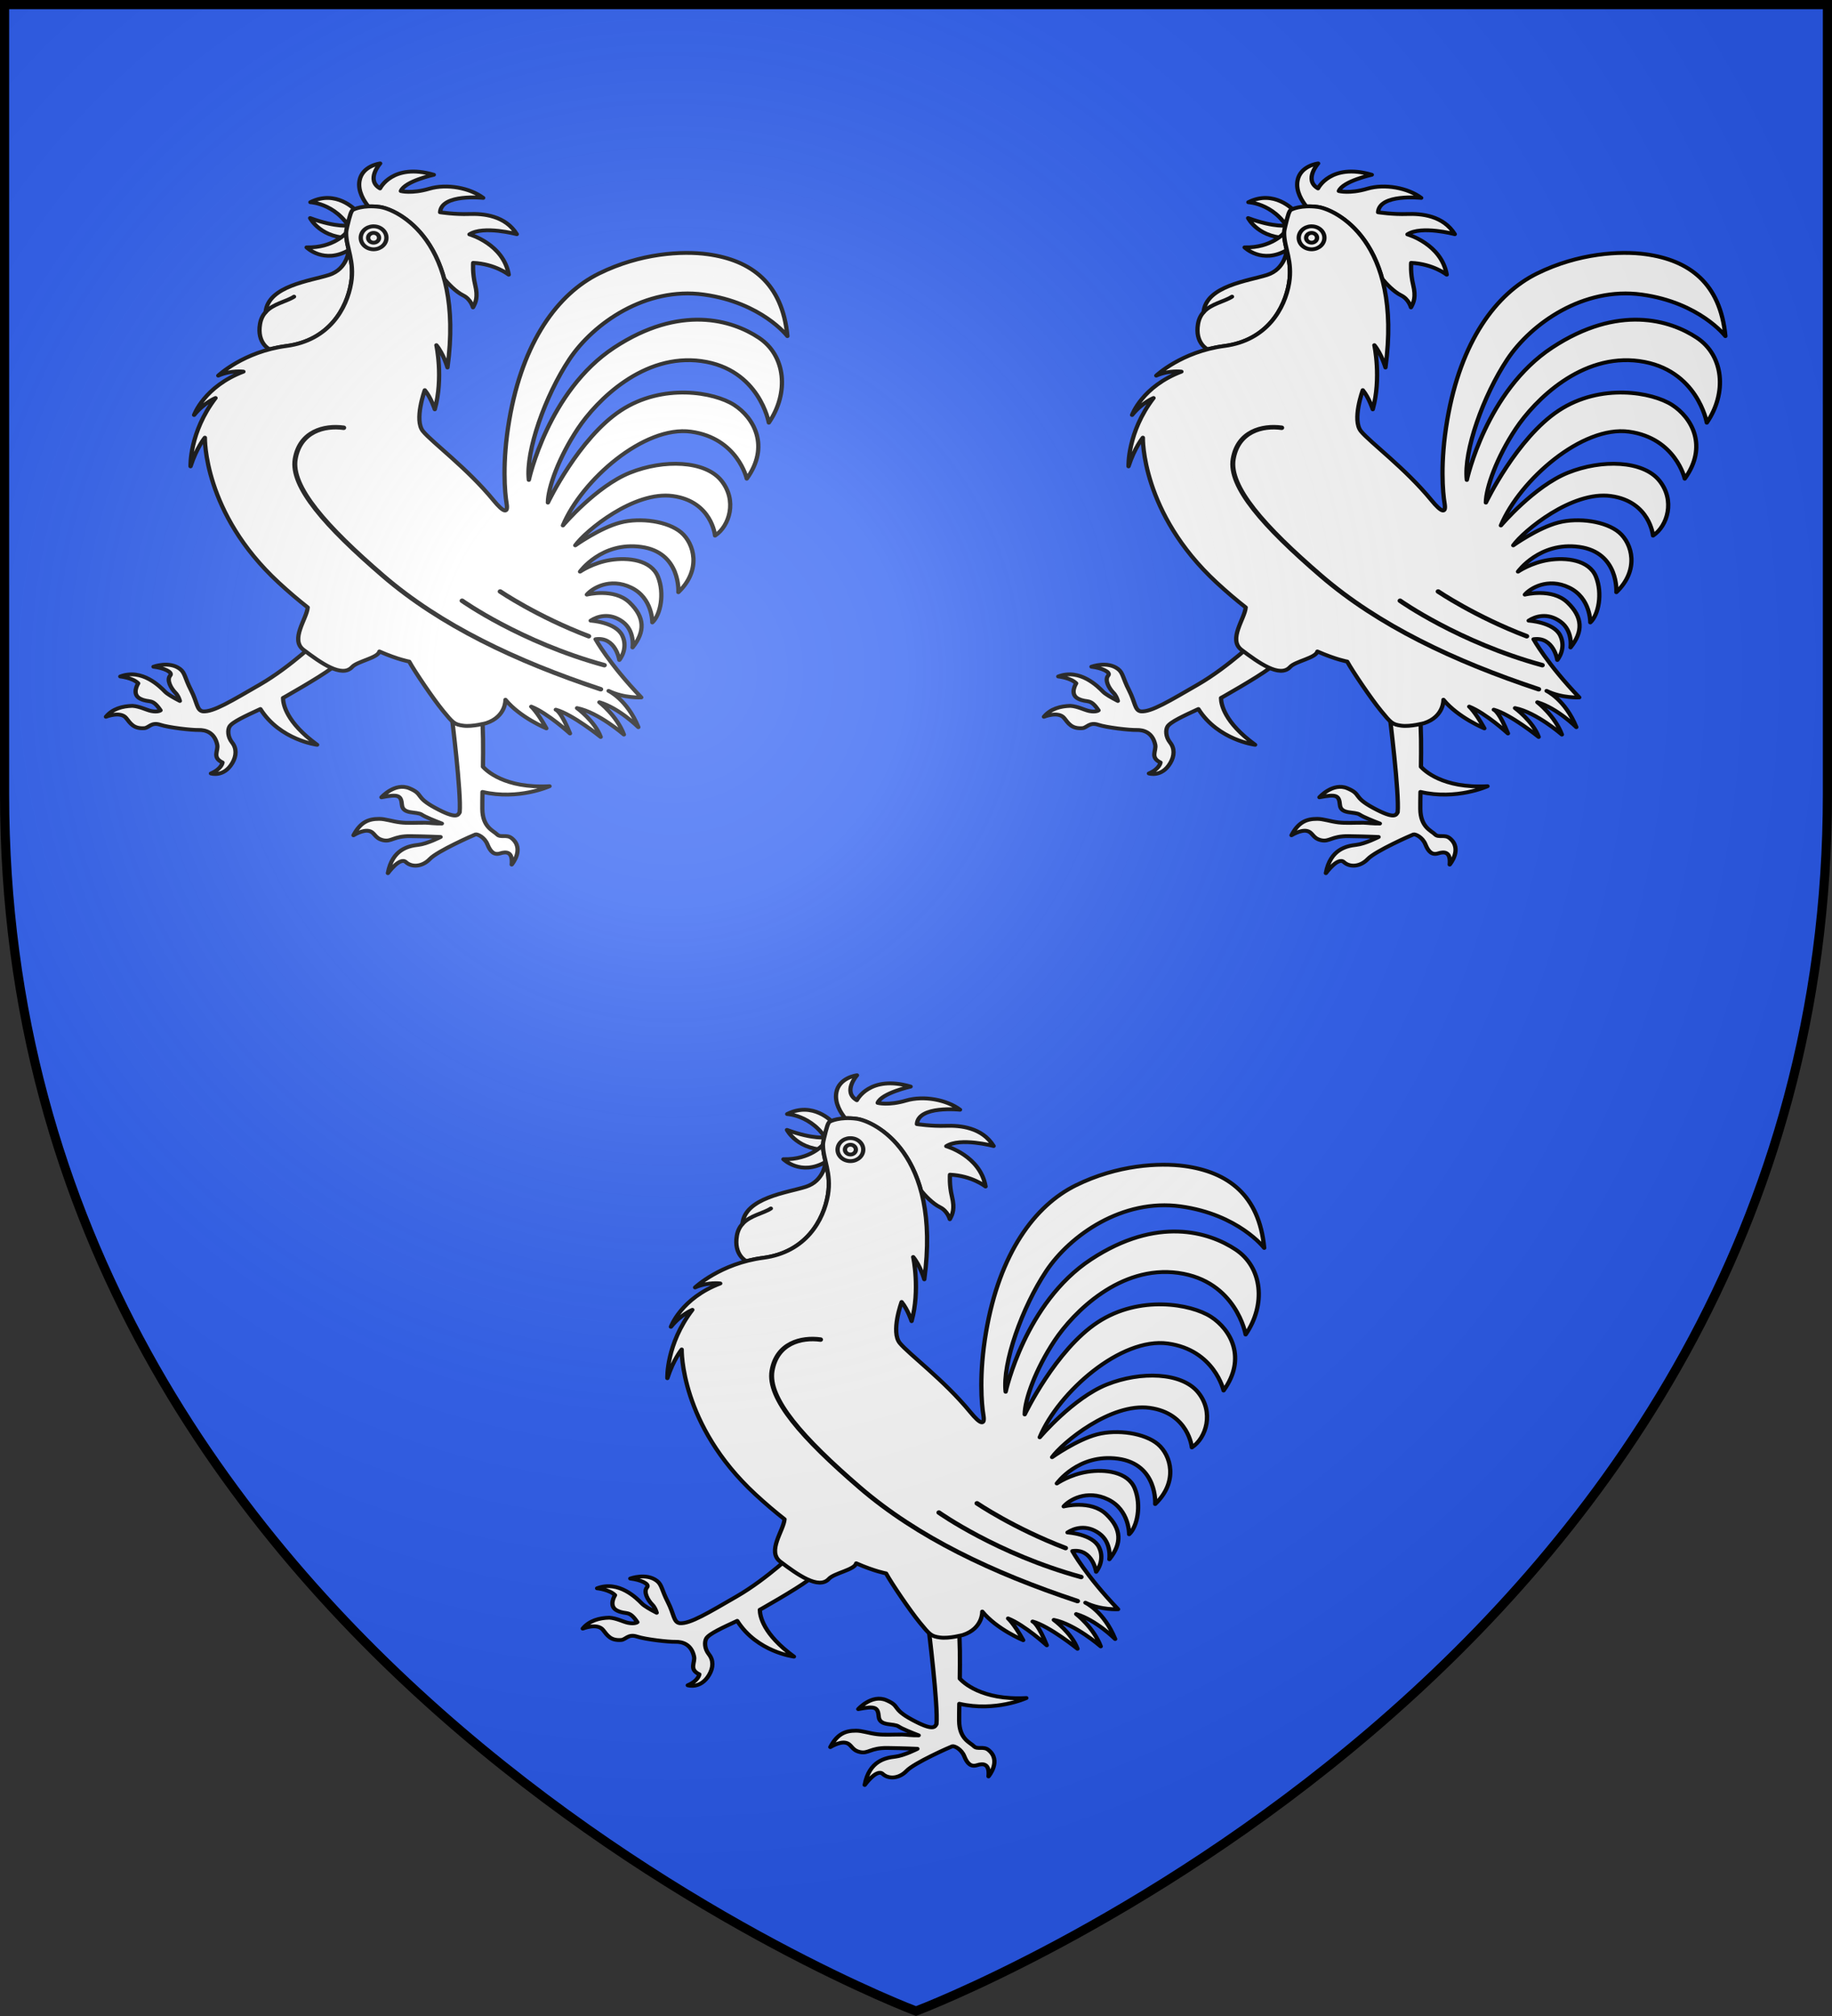 <?xml version="1.0" encoding="UTF-8" standalone="no"?>
<svg
   xmlns:dc="http://purl.org/dc/elements/1.1/"
   xmlns:cc="http://creativecommons.org/ns#"
   xmlns:rdf="http://www.w3.org/1999/02/22-rdf-syntax-ns#"
   xmlns:svg="http://www.w3.org/2000/svg"
   xmlns="http://www.w3.org/2000/svg"
   xmlns:xlink="http://www.w3.org/1999/xlink"
   xmlns:sodipodi="http://sodipodi.sourceforge.net/DTD/sodipodi-0.dtd"
   xmlns:inkscape="http://www.inkscape.org/namespaces/inkscape"
   width="600"
   height="660"
   viewBox="-300 -300 600 660"
   id="svg2"
   version="1.1"
   inkscape:version="0.91 r13725"
   sodipodi:docname="Blason ville fr Cocquerel 80.svg">
  <rect x="-300" y="-300" width="600" height="660" fill="#333333" stroke="none"/>
  <sodipodi:namedview
     pagecolor="#ffffff"
     bordercolor="#666666"
     borderopacity="1"
     objecttolerance="10"
     gridtolerance="10"
     guidetolerance="10"
     inkscape:pageopacity="0"
     inkscape:pageshadow="2"
     inkscape:window-width="895"
     inkscape:window-height="714"
     id="namedview27"
     showgrid="false"
     inkscape:zoom="0.78723369"
     inkscape:cx="277.77026"
     inkscape:cy="330.27797"
     inkscape:window-x="0"
     inkscape:window-y="0"
     inkscape:window-maximized="0"
     inkscape:current-layer="layer3"
     showguides="true"
     inkscape:guide-bbox="true">
    <sodipodi:guide
       position="300,497.946"
       orientation="1,0"
       id="guide4166"
       inkscape:label=""
       inkscape:color="rgb(0,0,255)" />
  </sodipodi:namedview>
  <defs
     id="defs4">
    <radialGradient
       id="Gradient1"
       gradientUnits="userSpaceOnUse"
       cx="-80"
       cy="-80"
       r="405">
      <stop
         style="stop-color:#fff;stop-opacity:0.31"
         offset="0"
         id="stop7" />
      <stop
         style="stop-color:#fff;stop-opacity:0.25"
         offset="0.19"
         id="stop9" />
      <stop
         style="stop-color:#6b6b6b;stop-opacity:0.125"
         offset="0.6"
         id="stop11" />
      <stop
         style="stop-color:#000;stop-opacity:0.125"
         offset="1"
         id="stop13" />
    </radialGradient>
    <clipPath
       id="shield_cut">
      <path
         id="shield"
         d="M-298.5,-298.5 h597 v258.5 C 298.5,246.2 0,358.39 0,358.39 0,358.39 -298.5,246.2 -298.5,-40z" />
    </clipPath>
    <inkscape:perspective
       id="perspective181"
       inkscape:persp3d-origin="210 : 173.66667 : 1"
       inkscape:vp_z="420 : 260.5 : 1"
       inkscape:vp_y="0 : 1000 : 0"
       inkscape:vp_x="0 : 260.5 : 1"
       sodipodi:type="inkscape:persp3d" />
    <inkscape:perspective
       id="perspective97"
       inkscape:persp3d-origin="300 : 220 : 1"
       inkscape:vp_z="600 : 330 : 1"
       inkscape:vp_y="0 : 1000 : 0"
       inkscape:vp_x="0 : 330 : 1"
       sodipodi:type="inkscape:persp3d" />
    <linearGradient
       id="linearGradient2893">
      <stop
         id="stop2895"
         offset="0"
         style="stop-color:white;stop-opacity:0.314;" />
      <stop
         style="stop-color:white;stop-opacity:0.251;"
         offset="0.19"
         id="stop2897" />
      <stop
         id="stop2901"
         offset="0.6"
         style="stop-color:#6b6b6b;stop-opacity:0.125;" />
      <stop
         id="stop2899"
         offset="1"
         style="stop-color:black;stop-opacity:0.125;" />
    </linearGradient>
    <linearGradient
       id="linearGradient2885">
      <stop
         style="stop-color:white;stop-opacity:1;"
         offset="0"
         id="stop2887" />
      <stop
         id="stop2891"
         offset="0.229"
         style="stop-color:white;stop-opacity:1;" />
      <stop
         style="stop-color:black;stop-opacity:1;"
         offset="1"
         id="stop2889" />
    </linearGradient>
    <linearGradient
       id="linearGradient2955">
      <stop
         style="stop-color:#fd0000;stop-opacity:1;"
         offset="0"
         id="stop2867" />
      <stop
         id="stop2873"
         offset="0.5"
         style="stop-color:#e77275;stop-opacity:0.659;" />
      <stop
         id="stop2959"
         offset="1"
         style="stop-color:black;stop-opacity:0.323;" />
    </linearGradient>
    <radialGradient
       gradientUnits="userSpaceOnUse"
       gradientTransform="matrix(-4.167939e-4,2.183,-1.884,-3.599562e-4,615.597,-289.121)"
       r="300"
       fy="218.901"
       fx="225.524"
       cy="218.901"
       cx="225.524"
       id="radialGradient2961"
       xlink:href="#linearGradient2955"
       inkscape:collect="always" />
    <polygon
       points="0,-1 0.588,0.809 -0.951,-0.309 0.951,-0.309 -0.588,0.809 0,-1 "
       transform="scale(53,53)"
       id="star" />
    <clipPath
       id="clip">
      <path
         id="path10"
         d="M 0,-200 L 0,600 L 300,600 L 300,-200 L 0,-200 z " />
    </clipPath>
    <radialGradient
       r="300"
       fy="218.901"
       fx="225.524"
       cy="218.901"
       cx="225.524"
       gradientTransform="matrix(-4.167939e-4,2.183,-1.884,-3.599562e-4,615.597,-289.121)"
       gradientUnits="userSpaceOnUse"
       id="radialGradient1911"
       xlink:href="#linearGradient2955"
       inkscape:collect="always" />
    <radialGradient
       r="300"
       fy="218.901"
       fx="225.524"
       cy="218.901"
       cx="225.524"
       gradientTransform="matrix(0,1.749,-1.593,-1.049767e-7,551.788,-191.29)"
       gradientUnits="userSpaceOnUse"
       id="radialGradient2865"
       xlink:href="#linearGradient2955"
       inkscape:collect="always" />
    <radialGradient
       r="300"
       fy="218.901"
       fx="225.524"
       cy="218.901"
       cx="225.524"
       gradientTransform="matrix(0,1.386,-1.323,-5.741131e-8,-158.082,-109.541)"
       gradientUnits="userSpaceOnUse"
       id="radialGradient2871"
       xlink:href="#linearGradient2955"
       inkscape:collect="always" />
    <radialGradient
       r="300"
       fy="226.331"
       fx="221.445"
       cy="226.331"
       cx="221.445"
       gradientTransform="matrix(1.353,0,0,1.349,-77.629,-85.747)"
       gradientUnits="userSpaceOnUse"
       id="radialGradient3163"
       xlink:href="#linearGradient2893"
       inkscape:collect="always" />
    <linearGradient
       inkscape:collect="always"
       xlink:href="#linearGradient1732"
       id="linearGradient4841"
       gradientUnits="userSpaceOnUse"
       gradientTransform="matrix(0.209,0,0,0.209,-180.174,206.924)"
       x1="3.506"
       y1="272.362"
       x2="442.548"
       y2="272.362" />
    <linearGradient
       inkscape:collect="always"
       xlink:href="#linearGradient1732"
       id="linearGradient4839"
       gradientUnits="userSpaceOnUse"
       gradientTransform="matrix(0.209,0,0,0.209,-225.237,175.99)"
       x1="3.506"
       y1="272.362"
       x2="442.548"
       y2="272.362" />
    <linearGradient
       x1="171"
       y1="92.5"
       x2="180"
       y2="96.5"
       id="linearGradient2433"
       xlink:href="#linearGradient1732"
       gradientUnits="userSpaceOnUse" />
    <linearGradient
       x1="94.281"
       y1="496.131"
       x2="124.137"
       y2="467.622"
       id="linearGradient1561"
       xlink:href="#linearGradient1732"
       gradientUnits="userSpaceOnUse"
       gradientTransform="translate(-1.428571e-5,-5.714286e-5)" />
    <linearGradient
       x1="270.496"
       y1="176.249"
       x2="296.929"
       y2="185.716"
       id="linearGradient1559"
       xlink:href="#linearGradient1732"
       gradientUnits="userSpaceOnUse"
       gradientTransform="translate(-1.428571e-5,-5.714286e-5)" />
    <linearGradient
       x1="179.583"
       y1="75.234"
       x2="193.021"
       y2="101.814"
       id="linearGradient1557"
       xlink:href="#linearGradient1732"
       gradientUnits="userSpaceOnUse"
       gradientTransform="translate(-1.428571e-5,-5.714286e-5)" />
    <linearGradient
       x1="112.239"
       y1="75.234"
       x2="137.605"
       y2="90.412"
       id="linearGradient1555"
       xlink:href="#linearGradient1732"
       gradientUnits="userSpaceOnUse"
       gradientTransform="translate(-1.428571e-5,-5.714286e-5)" />
    <linearGradient
       x1="87.547"
       y1="139.21"
       x2="124.361"
       y2="137.971"
       id="linearGradient1553"
       xlink:href="#linearGradient1732"
       gradientUnits="userSpaceOnUse"
       gradientTransform="translate(-1.428571e-5,-5.714286e-5)" />
    <linearGradient
       x1="124.585"
       y1="115.64"
       x2="157.2"
       y2="137.971"
       id="linearGradient1551"
       xlink:href="#linearGradient1732"
       gradientUnits="userSpaceOnUse"
       gradientTransform="translate(-1.428571e-5,-5.714286e-5)" />
    <linearGradient
       x1="177.338"
       y1="217.778"
       x2="211.83"
       y2="213.55"
       id="linearGradient1549"
       xlink:href="#linearGradient1732"
       gradientUnits="userSpaceOnUse"
       gradientTransform="translate(-1.428571e-5,-5.714286e-5)" />
    <linearGradient
       id="linearGradient1732">
      <stop
         style="stop-color:#ffffff;stop-opacity:1"
         offset="0"
         id="stop1734" />
      <stop
         style="stop-color:#ffffff;stop-opacity:1"
         offset="1"
         id="stop1736" />
    </linearGradient>
    <linearGradient
       x1="241.143"
       y1="51.421"
       x2="243.124"
       y2="48.303"
       id="linearGradient1397"
       xlink:href="#linearGradient1732"
       gradientUnits="userSpaceOnUse"
       gradientTransform="translate(75.923,47.102)" />
    <linearGradient
       x1="337.302"
       y1="571.111"
       x2="341.27"
       y2="546.905"
       id="linearGradient1682"
       xlink:href="#linearGradient1732"
       gradientUnits="userSpaceOnUse"
       gradientTransform="translate(-1.428571e-5,-5.714286e-5)" />
    <linearGradient
       x1="300"
       y1="566.746"
       x2="319.151"
       y2="547.595"
       id="linearGradient1674"
       xlink:href="#linearGradient1732"
       gradientUnits="userSpaceOnUse"
       gradientTransform="translate(-1.428571e-5,-5.714286e-5)" />
    <linearGradient
       x1="266.27"
       y1="534.206"
       x2="312.302"
       y2="534.603"
       id="linearGradient1666"
       xlink:href="#linearGradient1732"
       gradientUnits="userSpaceOnUse"
       gradientTransform="translate(-1.428571e-5,-5.714286e-5)" />
    <linearGradient
       x1="292.857"
       y1="493.73"
       x2="321.825"
       y2="513.175"
       id="linearGradient1658"
       xlink:href="#linearGradient1732"
       gradientUnits="userSpaceOnUse"
       gradientTransform="translate(-1.428571e-5,-5.714286e-5)" />
    <linearGradient
       x1="186.508"
       y1="491.746"
       x2="186.508"
       y2="458.413"
       id="linearGradient1650"
       xlink:href="#linearGradient1732"
       gradientUnits="userSpaceOnUse"
       gradientTransform="translate(-1.428571e-5,-5.714286e-5)" />
    <linearGradient
       x1="143.651"
       y1="488.968"
       x2="163.889"
       y2="454.048"
       id="linearGradient1642"
       xlink:href="#linearGradient1732"
       gradientUnits="userSpaceOnUse"
       gradientTransform="translate(-1.428571e-5,-5.714286e-5)" />
    <linearGradient
       x1="107.143"
       y1="225.278"
       x2="130.357"
       y2="242.341"
       id="linearGradient1582"
       xlink:href="#linearGradient1732"
       gradientUnits="userSpaceOnUse"
       gradientTransform="translate(-1.428571e-5,-5.714286e-5)" />
    <linearGradient
       x1="131.151"
       y1="395.317"
       x2="166.667"
       y2="415.357"
       id="linearGradient1622"
       xlink:href="#linearGradient1732"
       gradientUnits="userSpaceOnUse"
       gradientTransform="translate(-1.428571e-5,-5.714286e-5)" />
    <linearGradient
       x1="118.452"
       y1="312.778"
       x2="136.325"
       y2="294.722"
       id="linearGradient1614"
       xlink:href="#linearGradient1732"
       gradientUnits="userSpaceOnUse"
       gradientTransform="translate(-1.428571e-5,-5.714286e-5)" />
    <linearGradient
       x1="88.492"
       y1="297.103"
       x2="118.056"
       y2="280.635"
       id="linearGradient1606"
       xlink:href="#linearGradient1732"
       gradientUnits="userSpaceOnUse"
       gradientTransform="translate(-1.428571e-5,-5.714286e-5)" />
    <linearGradient
       x1="84.127"
       y1="260.595"
       x2="115.675"
       y2="257.619"
       id="linearGradient1598"
       xlink:href="#linearGradient1732"
       gradientUnits="userSpaceOnUse"
       gradientTransform="translate(-1.428571e-5,-5.714286e-5)" />
    <linearGradient
       x1="82.143"
       y1="264.167"
       x2="113.69"
       y2="258.413"
       id="linearGradient1590"
       xlink:href="#linearGradient1732"
       gradientUnits="userSpaceOnUse"
       gradientTransform="translate(-1.428571e-5,-5.714286e-5)" />
    <linearGradient
       x1="107.75"
       y1="191.963"
       x2="139.396"
       y2="166.385"
       id="linearGradient1800"
       xlink:href="#linearGradient1732"
       gradientUnits="userSpaceOnUse"
       gradientTransform="translate(-1.428571e-5,-5.714286e-5)" />
    <radialGradient
       r="300"
       fy="226.331"
       fx="221.445"
       cy="226.331"
       cx="221.445"
       gradientTransform="matrix(1.354,0,0,0.977,-78.011,118.896)"
       gradientUnits="userSpaceOnUse"
       id="radialGradient3163-6"
       xlink:href="#linearGradient2893"
       inkscape:collect="always" />
  </defs>
  <g
     id="layer4"
     inkscape:label="Fond écu"
     inkscape:groupmode="layer"
     sodipodi:insensitive="true">
    <use
       xlink:href="#shield"
       id="use18"
       style="fill:#2b5df2;fill-opacity:1"
       x="0"
       y="0"
       width="600"
       height="660" />
  </g>
  <g
     id="layer3"
     inkscape:label="Meubles"
     inkscape:groupmode="layer">
    <g
       id="g12639"
       transform="matrix(0.467,0,0,0.418,-301.265,-257.903)"
       style="fill:#ffffff">
      <g
         transform="translate(0.914,-0.835)"
         style="display:inline;fill:#ffffff"
         inkscape:label="Fond écu"
         id="layer3-8">
        <g
           transform="translate(17.006,-51.005)"
           id="g3431"
           style="display:inline;opacity:1;fill:#ffffff">
          <path
             style="fill:#ffffff;fill-opacity:1;stroke:#000000;stroke-width:3;stroke-linecap:round;stroke-linejoin:round;stroke-miterlimit:4;stroke-dasharray:none"
             d="m 207.202,534.455 c -21.732,-17.689 -23.891,-31.867 -23.911,-36.706 0.674,-0.411 1.338,-0.82 1.984,-1.233 14.468,-9.234 34.523,-22.441 36.775,-26.671 2.25,-4.228 -12.722,-18.929 -12.722,-18.929 0,0 -20.634,22.452 -42.424,36.473 -19.502,12.548 -32.627,21.609 -39.84,20.89 l 0,0 c -4.331,-0.752 -3.895,-7.044 -8.314,-16.64 -4.418,-9.598 -4.125,-13.512 -7.712,-16.561 -7.523,-6.394 -18.603,-1.76 -18.603,-1.76 7.305,0.956 13.801,4.228 11.687,6.952 -2.592,3.342 0.427,9.752 3.677,13.436 1.691,1.917 2.617,4.388 3.126,6.41 -4.552,-2.629 -8.676,-5.288 -10.349,-7.216 -3.499,-4.032 -16.25,-18.417 -31.42,-11.944 0,0 8.806,0.996 12.553,5.378 0,0 -5.02,8.618 1.577,12.129 6.598,3.512 8.082,-0.91 14.088,9.018 0,0 -1.727,1.571 -6.4,0.555 -3.387,-0.735 -8.19,-3.735 -13.277,-4.068 -6.869,0.176 -14.004,2.21 -18.602,8.539 0,0 10.201,-4.585 14.206,1.047 2.98,4.192 5.216,8.473 12.746,7.87 3.146,-0.252 4.905,-4.934 11.069,-2.672 6.164,2.264 21.964,4.24 26.918,4.11 4.954,-0.131 11.201,1.87 13.082,11.52 0.938,4.814 -3.821,9.934 3.728,13.952 0,0 -0.566,4.991 -8.117,8.571 0,0 8.92,3.228 14.954,-8.108 3.061,-5.752 3.123,-11.58 -0.104,-16.121 -3.229,-4.539 -3.177,-9.941 -1.827,-12.478 1.926,-3.619 11.345,-8.404 21.667,-13.753 13.881,24.444 39.787,28.007 39.787,28.007 z"
             id="path2519"
             inkscape:connector-curvature="0" />
          <path
             style="fill:#ffffff;fill-opacity:1;stroke:#000000;stroke-width:3;stroke-linecap:round;stroke-linejoin:round;stroke-miterlimit:4;stroke-dasharray:none"
             d="m 343.607,607.564 c -3.583,-3.181 -7.804,-0.089 -10.267,-2.951 -2.462,-2.863 -10.146,-5.44 -10.286,-19.926 -0.031,-3.294 0.028,-7.927 0.119,-13.315 25.36,6.578 47.001,-4.474 47.001,-4.474 -31.599,1.954 -44.601,-12.619 -46.675,-15.243 0.195,-14.669 0.203,-30.094 -0.714,-39.402 -1.754,-17.792 -21.286,-1.172 -21.286,-1.172 0,0 6.946,61.777 5.647,76.197 -1.126,2.378 -2.264,5.557 -17.029,-3.341 -14.766,-8.9 -7.941,-10.546 -18.16,-15.385 -10.22,-4.839 -19.653,7.025 -19.653,7.025 11.776,-2.482 13.764,-1.754 14.358,5.948 0.594,7.703 10.392,4.92 13.969,7.674 2.225,1.714 9.135,4.824 14.032,6.927 -4.582,0.13 -9.208,-0.61 -11.498,-0.638 -6.41,-0.039 -12.541,0.436 -17.508,-0.232 -5.985,-0.801 -10.51,-2.77 -14.871,-2.786 -7.659,-0.028 -13.217,2.582 -18.077,12.846 0,0 6.337,-4.422 10.728,-3.401 4.394,1.02 3.895,5.66 9.928,7.245 6.035,1.585 7.303,-3.328 19.309,-3.157 12.005,0.17 21.102,0.661 21.102,0.661 0,0 -9.315,5.343 -15.642,6.166 -6.327,0.821 -18.195,3.046 -21.299,22.146 0,0 8.467,-12.955 12.587,-8.672 4.123,4.283 11.569,3.78 16.837,-2.42 5.267,-6.199 30.716,-18.747 31.992,-19.204 1.279,-0.456 6.345,2.049 8.398,7.793 2.053,5.743 4.642,8.559 8.981,7.008 4.338,-1.551 8.888,-1.304 8.033,8.786 0.002,8.6e-4 9.303,-12.39 -0.057,-20.701 z"
             id="path2521"
             inkscape:connector-curvature="0" />
          <path
             style="fill:#ffffff;stroke:#000000;stroke-width:3;stroke-linecap:round;stroke-linejoin:round"
             d="m 230.07,127.689 c 0,0 -8.989,1.965 -27.766,-5.749 0,0 7.621,16.818 30.026,15.418 l 3.024,-6.64 -5.284,-3.03 z"
             id="path2525"
             inkscape:connector-curvature="0" />
          <path
             style="fill:#ffffff;stroke:#000000;stroke-width:3;stroke-linecap:round;stroke-linejoin:round"
             d="m 202.475,109.518 c 0,0 21.007,0.942 30.864,27.156 l 5.757,-2.284 -4.903,-18.592 c 9.3e-4,-3.7e-4 -13.672,-16.533 -31.718,-6.28 z"
             id="path2527"
             inkscape:connector-curvature="0" />
          <path
             style="fill:#ffffff;stroke:#000000;stroke-width:3;stroke-linecap:round;stroke-linejoin:round"
             d="m 229.424,147.033 c -0.97,-4.607 -1.88,-8.941 -1.884,-13.461 l -0.008,0.003 c 0,0 -8.987,11.862 -27.71,11.314 0,0 12.055,13.337 29.602,2.144 z m -3.1e-4,0.002 c -0.003,0.047 -1.014,14.857 -13.916,19.458 -12.923,4.609 -42.725,8.482 -44.43,29.064 -1.894,2.344 -3.312,5.325 -3.919,9.274 -2.326,15.154 6.674,19.869 6.674,19.869 l 0.013,0.002 c 3.686,-1.079 7.616,-1.977 11.794,-2.589 30.05,-4.403 42.348,-29.562 45.358,-49.169 1.628,-10.61 -0.038,-18.61 -1.576,-25.908 z"
             id="path2529"
             inkscape:connector-curvature="0" />
          <path
             style="fill:#ffffff;stroke:#000000;stroke-width:3;stroke-linecap:round;stroke-linejoin:round"
             d="m 190.991,183.475 c -5.332,3.913 -14.537,5.429 -19.913,12.081"
             id="path2531"
             inkscape:connector-curvature="0" />
          <path
             style="fill:#ffffff;stroke:#000000;stroke-width:3;stroke-linecap:round;stroke-linejoin:round"
             d="m 243.111,112.789 c 2.346,-0.122 5.052,-0.033 8.108,0.436 8.427,1.294 34.643,13.931 45.044,56.229 l 0.009,0.01 c 2.586,3.525 7.977,10.07 13.34,13.026 5.364,2.956 6.895,9.396 6.895,9.396 1.965,-3.965 3.582,-8.176 1.539,-17.601 -2.043,-9.426 -1.419,-17.281 -1.419,-17.281 15.387,0.811 24.948,9.26 24.948,9.26 -3.679,-24.025 -27.534,-31.566 -27.534,-31.566 9.722,-7.134 33.179,-0.141 33.179,-0.141 -8.034,-14.612 -23.496,-16.21 -33.448,-15.799 -9.951,0.411 -20.341,-1.377 -20.341,-1.377 0.914,-14.79 30.23,-11.258 30.23,-11.258 -9.269,-7.822 -25.415,-11.269 -37.871,-7.171 -12.457,4.098 -19.86,1.798 -19.86,1.798 2.738,-7.723 23.091,-12.742 23.091,-12.742 -28.795,-9.462 -37.706,10.692 -37.706,10.692 -10.231,-6.611 0.095,-19.568 0.095,-19.568 0,0 -12.676,1.738 -14.509,13.672 -1.263,8.238 3.278,15.979 6.21,19.986 z"
             id="path2533"
             inkscape:connector-curvature="0" />
          <path
             id="path2535"
             d="m 476.704,233.93 c 40.632,6.238 47.269,48.264 47.269,48.264 14.351,-23.39 11.85,-52.568 -6.95,-66.506 -18.801,-13.938 -55.14,-26.352 -101.52,7.682 -46.378,34.034 -59.83,103.662 -59.83,103.662 -2.368,-22.468 11.629,-66.272 28.469,-94.517 16.843,-28.243 53.529,-56.931 94.162,-50.693 40.632,6.238 58.696,32.569 58.696,32.569 -3.51,-41.548 -25.482,-59.463 -55.886,-64.131 -17.9,-2.748 -47.275,-0.859 -76.187,15.062 -28.911,15.921 -53.531,53.15 -62.996,114.809 -5.104,33.246 -3.114,56.915 -1.873,65.249 1.242,8.334 -2.082,7.242 -9.137,-2.373 -18.439,-25.129 -43.056,-45.388 -49.47,-54.128 -6.415,-8.742 1.258,-32.187 1.258,-32.187 4.33,5.899 6.999,15.035 6.999,15.035 6.112,-24.656 1.121,-50.242 1.121,-50.242 4.971,6.774 7.787,17.483 7.787,17.483 12.149,-99.349 -35.462,-123.914 -47.396,-125.746 -11.934,-1.832 -18.643,2.082 -18.643,2.082 -1.457,0.673 -2.377,4.139 -4.326,13.26 -0.343,1.599 -0.722,3.46 -0.721,5.012 0.015,11.675 6.126,22.057 3.469,39.363 -3.01,19.606 -15.307,44.766 -45.358,49.169 -30.051,4.403 -47.77,23.205 -47.77,23.205 9.113,-4.418 17.637,-3.11 17.637,-3.11 -27.524,11.626 -34.588,33.954 -34.588,33.954 7.013,-9.684 15.033,-13.3 15.033,-13.3 -18.496,27.02 -17.526,53.539 -17.526,53.539 4.163,-14.485 10.047,-22.501 10.047,-22.501 0,0 -1.263,58.75 51.617,113.402 7.106,7.343 13.955,13.825 20.492,19.557 -0.619,8.854 -12.522,25.178 -2.949,33.226 11.849,9.963 26.939,22.218 34.106,13.431 3.676,-4.508 18.092,-7.068 19.131,-12.139 13.215,6.441 20.921,7.897 20.921,7.897 3.69,7.545 16.718,29.08 23.633,38.504 6.916,9.425 7.878,10.735 14.27,11.716 6.394,0.982 16.163,-2.026 16.163,-2.026 13.878,-5.142 13.424,-18.299 13.424,-18.299 10.224,13.931 28.695,22.437 28.695,22.437 -6.551,-13.219 -10.617,-17.043 -10.617,-17.043 11.575,5.122 27.162,21.038 27.162,21.038 -5.637,-15.588 -8.987,-18.2 -9.933,-18.638 11.73,3.593 31.475,21.363 31.475,21.363 -4.059,-12.403 -16.599,-22.616 -16.599,-22.616 14.908,3.307 32.88,20.752 32.88,20.752 -4.989,-14.871 -17.198,-25.326 -17.198,-25.326 13.836,4.596 27.321,19.536 27.321,19.536 -7.804,-21.63 -20.865,-28.434 -20.865,-28.434 10.875,5.887 22.918,5.119 22.918,5.119 -22.575,-26.296 -32.049,-45.581 -32.049,-45.581 14.055,-2.223 16.673,16.27 16.673,16.27 0,0 6.598,-8.875 1.991,-19.278 -4.608,-10.403 -22.079,-11.533 -22.079,-11.533 4.698,-3.447 13.213,-6.502 22.192,0.692 8.976,7.195 7.158,20.295 7.158,20.295 8.884,-12.402 8.678,-23.68 -2.153,-35.232 -10.831,-11.551 -29.887,-6.14 -29.887,-6.14 3.656,-4.868 16.053,-13.629 31.092,-5.503 15.039,8.126 14.813,27.287 14.813,27.287 5.753,-5.903 8.721,-22.705 3.952,-35.845 -4.77,-13.142 -20.929,-15.234 -33.285,-13.06 -12.355,2.175 -21.373,9.129 -21.373,9.129 0,0 15.075,-23.668 42.921,-19.393 27.846,4.275 26.056,35.508 26.056,35.508 16.366,-17.556 11.091,-38.143 1.953,-46.817 -9.139,-8.674 -28.416,-11.925 -42.732,-7.723 -14.314,4.202 -31.533,17.845 -31.533,17.845 7.275,-11.389 41.187,-42.829 68.464,-38.642 27.278,4.188 29.559,31.004 29.559,31.004 10.161,-7.456 15.739,-27.685 4.314,-43.254 -11.425,-15.568 -40.199,-16.641 -63.932,-6.034 -23.732,10.608 -47.065,41.345 -47.065,41.345 13.344,-35.761 57.129,-78.482 89.805,-73.466 32.676,5.016 39.135,36.837 39.135,36.837 16.405,-25.403 5.011,-47.802 -8.87,-57.785 -13.882,-9.984 -49.991,-17.272 -79.488,4.375 -29.499,21.647 -51.112,72.135 -51.112,72.135 0.039,-11.628 7.674,-35.468 20.999,-57.854 13.327,-22.386 46.033,-59.246 86.666,-53.008 z"
             style="fill:#ffffff;stroke:#000000;stroke-width:3;stroke-linecap:round;stroke-linejoin:round"
             sodipodi:nodetypes="ccccccscsssscsccccscsssscccccccccsccsscccccccccccccccccccscscsccscsccsccscscccccc"
             inkscape:connector-curvature="0" />
          <circle
             style="fill:#ffffff;stroke:#000000;stroke-width:3;stroke-miterlimit:4;stroke-dasharray:none"
             cx="214.759"
             cy="151.873"
             r="9.008"
             id="circle2539"
             transform="matrix(0.988,0.152,-0.152,0.988,57.701,-45.317)" />
          <circle
             cx="214.758"
             cy="151.873"
             r="3.833"
             id="circle2541"
             transform="matrix(0.988,0.152,-0.152,0.988,57.701,-45.317)"
             style="fill:#ffffff;stroke:#000000;stroke-width:3;stroke-miterlimit:4;stroke-dasharray:none" />
          <path
             style="fill:#ffffff;stroke:#000000;stroke-width:3.5;stroke-linecap:round;stroke-linejoin:round"
             d="m 225.833,286.159 c -13.639,-2.094 -30.685,2.852 -34,24.447 -3.315,21.595 21.283,52.711 61.577,91.47 40.294,38.761 92.938,66.767 152.655,88.878"
             id="path2545"
             inkscape:connector-curvature="0" />
          <path
             style="fill:#ffffff;stroke:#000000;stroke-width:3.5;stroke-linecap:round;stroke-linejoin:round"
             d="m 308.865,421.642 c 0,0 40.842,32.413 99.729,50.468"
             id="path2547"
             inkscape:connector-curvature="0" />
          <path
             style="fill:#ffffff;stroke:#000000;stroke-width:3.5;stroke-linecap:round;stroke-linejoin:round"
             d="m 335.571,414.399 c 0,0 25.79,19.568 62.097,35.031"
             id="path2549"
             inkscape:connector-curvature="0" />
        </g>
      </g>
      <g
         transform="translate(0.914,-0.835)"
         style="display:inline;opacity:1;fill:#ffffff"
         inkscape:label="Meubles"
         id="layer4-8">
        <g
           style="opacity:1;fill:#ffffff"
           transform="matrix(1.001,0,0,0.725,-63.128,-176.192)"
           inkscape:label="Calque 1"
           id="g6475">
          <g
             id="g6477"
             style="display:inline;opacity:1;fill:#ffffff"
             transform="translate(62.857,493.791)">
            <g
               style="fill:#ffffff"
               id="g5810" />
          </g>
          <rect
             style="fill:#ffffff;fill-opacity:1;stroke-width:5.394;stroke-miterlimit:4;stroke-dasharray:none"
             id="rect4632"
             width="0"
             height="45.714"
             x="314.286"
             y="686.648" />
        </g>
      </g>
      <g
         transform="translate(0.914,-0.835)"
         style="display:inline;fill:#ffffff"
         inkscape:label="Reflet final"
         id="layer2-6" />
    </g>
    <use
       x="0"
       y="0"
       xlink:href="#g12639"
       id="use12662"
       transform="translate(156.162,298.514)"
       width="100%"
       height="100%" />
    <use
       x="0"
       y="0"
       xlink:href="#g12639"
       id="use12664"
       transform="translate(307.2,0)"
       width="100%"
       height="100%" />
  </g>
  <g
     id="layer2"
     inkscape:label="Reflet final"
     inkscape:groupmode="layer"
     sodipodi:insensitive="true">
    <use
       xlink:href="#shield"
       fill="url(#Gradient1)"
       id="use22" />
  </g>
  <g
     id="layer1"
     inkscape:label="Contour final"
     inkscape:groupmode="layer"
     sodipodi:insensitive="true">
    <use
       xlink:href="#shield"
       style="fill:none;stroke:#000;stroke-width:3"
       id="use25" />
  </g>
</svg>
